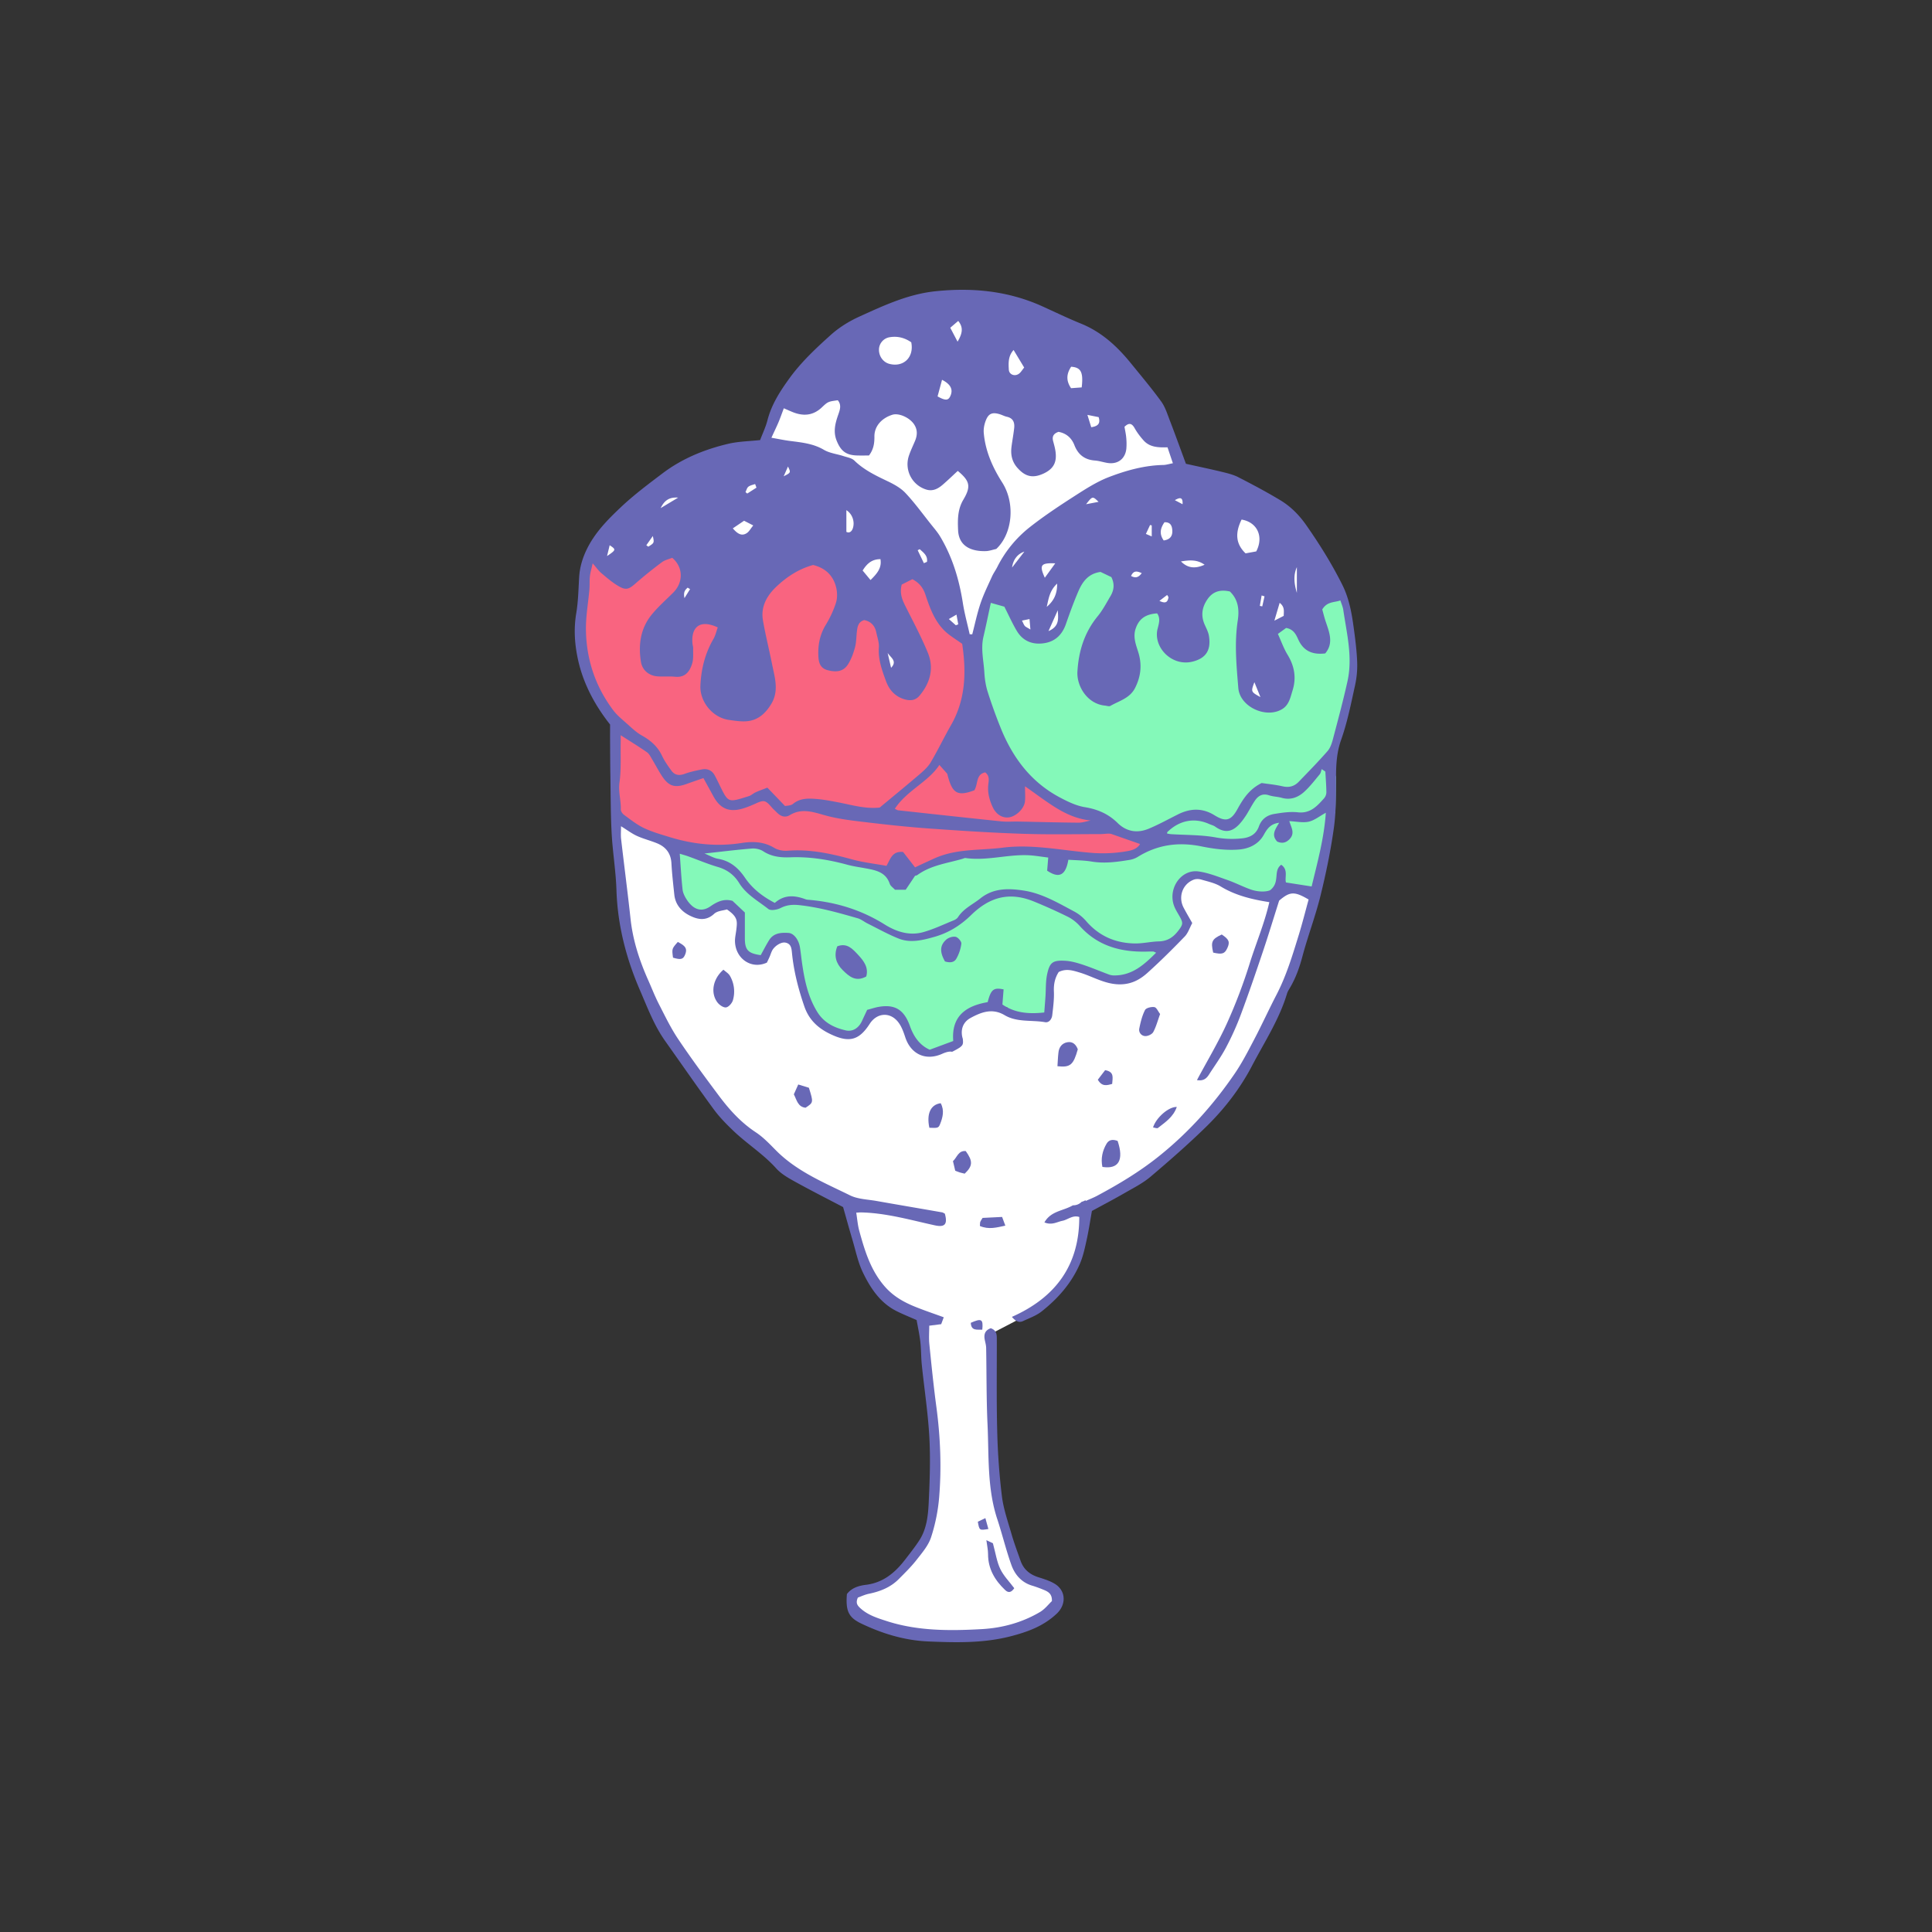 <svg data-bbox="59.498 30.001 81.003 139.999" viewBox="0 0 200 200" height="200" width="200" xmlns="http://www.w3.org/2000/svg" data-type="color">
    <rect x="0" y="0" width="200" height="200" fill="#333333" stroke="none"/>
    <g>
        <path d="M138.307 80.423l-.073 3.713-.51.575-.708 4.32-.662 3.422-.662.046-1.773-.456-1.694.251-1.535.614-2.892-1.196-2.647-.826-1.906-.04-.907.7-.457 2.272.993 2.021s-.701 1.196-.867 1.321c-.165.126-2.237 2.068-2.237 2.068l-2.276 1.856s-1.237.205-1.939.205c-.708 0-2.693-.786-2.693-.786l-2.144-.509h-1.079l-.768.595-.516 1.156.126 3.178-.496.495-3.249-.37-.463-.76-2.488-.192-2.064 1.348-.423.469-.205 1.07-.205 1.202-1.317.443-1.495.476s-1.032-.799-1.284-.918c-.245-.126-.787-1.612-.907-1.652-.126-.04-1.204-1.691-1.204-1.691s-.787-.178-1.072-.211c-.285-.026-.622.165-.953.291s-.45.535-.662.7c-.205.165-.622.872-.622.872s-.82.575-1.29.72c-.463.145-1.065-.185-1.231-.145-.165.04-1.74-1.031-1.74-1.031l-1.813-2.933-.787-3.495-.602-2.14-.39-.35s-.457.079-.662.165c-.205.079-.907.555-.907.555l-.543.548s-.364.78-.364.885c.007.086-.629.033-.999 0-.371-.04-1.158-.667-1.158-.667l-.212-1.097v-2.649l-.675-.634-.854-.495-1.297.416s-1.39.41-1.76.41c-.371 0-.827-.284-1.065-.41s-.337-1.156-.51-1.282c-.159-.126-.331-2.021-.331-2.021l-.582-2.517.715-.912 4.169.33 2.647-.251 1.409.086 1.079.535 1.363.165 1.945.086 4.586.7 3.183.786s2.031.244 2.488.264c.45.02 1.773 0 1.773 0l2.468-1.215s2.825-.37 3.09-.416c.265-.04 3.917-.244 4.122-.244s3.924.244 3.924.244l2.819.416 4.877-.165 2.124-.799.119-2.008.509.284c.721-.119 2.296-1.361 2.296-1.361l1.998-.449s.807.046 1.224 0c.417-.04 2.17 1.064 2.17 1.064l.496-.159 1.059-.905 1.978-2.669 1.456-.211 2.005.416L136 80.196l1.502-1.85.805 2.077z" fill="#84F9B9" data-color="1"/>
        <path d="M70.315 87.749h4.175c.124 0 2.151-.206 2.275-.206h1.447l1.241.206 1.53.537s1.406-.124 1.53 0 1.985.372 2.109.372c.124 0 5.5 1.115 5.5 1.115s2.44.33 2.605.33c.165 0 1.654.041 1.778 0 .124-.041 2.275-.867 2.275-.867l2.74-.784 2.513-.372s6.286-.083 6.658 0c.372.083 4.384.752 4.384.752s1.726.174 2.104 0c.378-.174 2.747-.587 2.747-.587l.484-.495-.05-.826-.434-.279s-1.501-.877-1.666-.918c-.165-.041-1.847-.323-1.847-.323s-2.082.323-2.537.24c-.455-.083-15.55-.495-15.674-.495s-10.339-1.214-10.339-1.214l-2.564-.562-.827.372s-.951.165-1.241.041c-.289-.124-.62-.206-.744-.413s-.827-.826-.951-.867c-.124-.041-.744.165-.91 0-.165-.165-.868.372-.868.372l-2.233.413-1.282-1.404-1.075-1.404-1.119-.408-1.487.614s-.755-.041-.956-.165-1.566-1.569-1.566-1.569-.385-1.132-.978-1.577c-.593-.446-1.214-.817-1.214-.817s-1.323-1.073-1.489-1.115c-.165-.041-.331.413-.414.578s-.289 8.505-.289 8.505l1.447.95 5.212 2.27z" fill="#F96480" data-color="2"/>
        <path d="M91.304 84.407c.637-.622 2.457-2.521 2.457-2.521l3.668-3.303 1.045-.743 2.874.991s1.511.76 1.759.793 3.887 1.85 3.887 1.85l4.166 1.76 2.12 1.626 1.436.333-1.072.74-8.65-.248-11.234-.826-2.456-.452z" fill="#F96480" data-color="2"/>
        <path d="M136.328 60.994l-1.542 2.477-.966 1.136-1.462.297s-.496.601-.549.991c-.053.383-.112 1.704-.112 1.704s.278 1.434.331 2.365c.06.938-.662 2.537-.768 2.477-.113-.053-.94.059-1.27 0-.331-.053-1.277-1.427-1.277-1.427l.562-2.755V64.41l-.993-3.58s-2.759-.165-2.925-.165c-.165 0-1.707 2.365-1.82 2.53-.112.165-2.038.991-2.038.991l-4.744-3.078-1.27-2.259s-1.654-.661-1.926-.608c-.278.059-1.767 1.817-1.767 1.817l-1.489 3.858s-1.045 1.757-1.323 1.87c-.278.112-1.045.277-1.045.277s-1.601-.443-1.879-.608c-.278-.165-1.588-2.874-1.588-2.874l-.893-1.533-1.615 2.537-.205.33-.907 2.649s-.39-.231-.854-.509c-.609-.363-1.343-.786-1.436-.819-.165-.059-1.27-1.704-1.27-1.704s-1.595-3.746-1.707-3.911c-.112-.165-1.873-.225-2.336-.225s-.642.938-.807 1.216c-.165.271.165 1.374.278 1.652.106.271.602 2.2 1.158 3.997.549 1.79.106 3.045 0 3.27-.113.218-.331.713-.774.766-.443.059-.715-.383-.774-.548-.053-.165-.715-2.094-.715-2.094l-.88-3.409s-.331-.773-.993-1.156c-.662-.39-1.436-1.216-1.714-1.764-.271-.548-1.158-1.764-1.873-2.755-.715-.991-1.323-.694-1.323-.694s-3.143.363-5.459 1.136c-2.316.773-1.873.991-5.624 3.356-3.752 2.372-2.091.773-2.091.773l-1.436-.277.331-1.262.496-2.041.609-1.685-1.548-.898s-1.82.383-2.316.74c-.496.357-2.865.965-2.865.965s-1.714-.443-1.985-.495c-.278-.053-1.158-1.209-1.489-1.434l4.076-3.356 10.647-6.388 2.091-.495s.556-.39 1.237-.859a3.813 3.813 0 0 0-.463-.073l1.985-4.129 1.045-.885 1.985-.436 3.256.218 3.805-6.606s4.248.163 4.466.275c.218.112 5.077-1.819 5.514-1.707.443.112 3.198 1.652 3.529 1.817.331.165 3.088 1.156 3.75 1.156.662 0 3.306 1.812 3.915 1.872.602.053 3.533 3.083 3.97 3.083.443 0-.937 1.707-.937 1.707l.554 1.759 1.429-.548 3.037 1.599 1.429 1.539.887 2.2-.88.211c.708.674 1.317 1.275 1.317 1.275s4.963 1.486 5.902 1.817c.94.33 3.692 2.312 3.692 2.312l2.647 4.519.992 2.362z" fill="#FFFFFF" data-color="3"/>
        <path d="M100.848 66.563c-.126.053-.251.099-.331.099-.192 0-.516-.548-.516-.548l-.007-.059.854.508z" fill="#FFFFFF" data-color="3"/>
        <path d="M101.96 63.584l-.754 2.808s-.179.099-.357.172l.907-2.649.204-.331z" fill="#FFFFFF" data-color="3"/>
        <path d="M102.111 62.094l-.762 3.112v5.74l1.316 4.011 3.671 5.809 3.325 2.282s2.355.899 2.84 1.037c.485.138 2.217 1.106 2.217 1.106l1.87 1.037s.943.415 1.337.415 3.096-1.452 3.096-1.452l2.286-.785 2.163.301 1.231.761 1.316-.692 1.455-2.282.762-.761 1.455-.207 2.009.415 1.455-.692 2.355-2.905 1.039-1.867 1.039-4.633.554-2.766V65.62l-.97-3.527-.485-.83h-1.593l-1.455 2.006.37 2.075-1.063-.346-1.593-.553-1.732.692.208 2.835.623 2.42s-.277 1.521-.901 1.66c-.623.138-1.732.277-1.94.277s-.901-1.106-.901-1.314v-4.841l-.139-4.08-.97-2.075s-1.561-.138-2.131 0c-.57.138-1.956 1.729-1.956 1.729l-1.178 2.559-1.593-1.176-1.734-.83-2.283-1.452-1.039-1.591-1.385-1.383s-2.147.968-2.355 1.106-.901 1.867-.901 1.867l-.97 2.42-.208 1.314-.485.83-.97.553h-1.247s-.554-.207-.831-.346-1.316-1.314-1.316-1.314-.277-1.452-.554-1.729c-.277-.277-1.801-1.383-1.801-1.383l-.551.901z" fill="#84F9B9" data-color="1"/>
        <path d="M62.28 57.668l2.84 1.66 2.217-1.314 3.256-1.037 1.385 1.176-.554 1.452-1.109 2.351-.415 1.175s2.286.415 3.117.277 3.186-1.037 3.741-1.383c.554-.346 3.464-2.351 3.879-2.697.416-.346 1.316-1.314 2.078-1.452.762-.138 3.256.207 3.464.277s2.632 2.559 2.632 2.559 1.87 1.798 2.217 2.144 1.039 2.559 1.039 2.559l-.693 2.628.693 1.936 1.247 1.037 1.108-1.037s.277-2.144 0-2.559c-.277-.415-1.385-3.043-1.385-3.804 0-.761-.208-3.389-.208-3.389s.139-.761.416-.83c.277-.069 2.563.138 2.563.138l.97 2.075 1.178 2.905 1.566 1.314.48.622.517 2.628-.519 5.048-1.525 2.974-1.49 1.383-1.662 2.282-3.186 2.075-.831 1.566-6.65-.736-1.87-.277-1.385.415s-1.108-.346-1.247-.553c-.139-.207-1.039-.83-1.039-.83l-1.94.622h-1.801l-1.108-.692-1.593-2.213-.623-.069-1.733.622-1.177-.484-2.078-2.835s-2.147-1.452-2.355-1.591-2.424-3.043-2.424-3.043l-1.94-3.112-.485-4.495.346-4.91.485-2.075.693-.83.898.347z" fill="#F96480" data-color="2"/>
        <path d="M63.441 84.407c.386.055 1.82 1.211 2.316 1.321.496.11 3.529 1.652 3.529 1.652s.662.33.662.771c0 .44.331 3.633.331 3.633l.276 1.541 1.103 1.211s1.268.055 1.544 0 1.666-.606 1.688-.661c.022-.055 1.074.165 1.074.165l.712.826v3.138l.607 1.233s.551.431.772.314c.221-.116 1.158-.314 1.158-.314l.937-1.763 1.103-.547.662.547.496 1.763.674 2.455.941 3.028 1.087 1.321 1.93 1.176h1.043l1.623-1.505.697-.772 1.489-.275 1.213.661 1.379 2.512.937.791.651.475 1.501-.475 1.598-.791v-1.356l.792-1.486 2.02-1.046 1.82.303.937.798 2.261.165 1.268-.11.276-1.266.331-3.248s.772-1.152.937-1.016c.165.136 1.723.388 1.723.388l3.604 1.332h1.345l2.487-1.332 2.09-2.154 1.765-2.172-.772-1.652-.269-1.541.696-1.392 1.173-.589s2.475.33 2.644.606c.169.275 2.54 1.156 2.54 1.156l1.599.44 1.379-.11.607-.495 2.04-.165 1.544.385-.331 2.587-3.474 9.854-5.569 9.193-6.575 6.374-7.431 4.801-.386 2L111 132l-2.833 3.167-5.906 3.08.46 10.955.422 5.395 1.323 5.34 1.158 2.587 1.268 1.046 1.599.826.772.371.11 1.171-.827 1.101-3.198 1.652s-3.745.661-4.161.661c-.416 0-6.978-.385-6.978-.385l-4.797-1.486-1.268-1.046v-.771s.221-.275.551-.606 1.103-.716 1.323-.771 3.143-1.376 3.143-1.376l.827-.606.386-1.376.993-1.525.662-.843s.662-3.083.772-3.248-.551-11.065-.551-11.065l-.882-7.629-3.088-2.17-2.206-1.707-1.158-3.578-1.268-4.624-4.411-2.532-6.727-5.283-5.521-6.352-3.743-6.918-2.537-6.771-.607-8.037-.661-4.24z" fill="#FFFFFF" data-color="3"/>
        <path d="M140.491 68.445c-.051-1.198-.208-2.394-.372-3.584-.205-1.492-.481-2.964-1.17-4.337-1.082-2.157-2.351-4.196-3.734-6.17-.726-1.037-1.601-1.923-2.672-2.568-1.418-.854-2.884-1.633-4.358-2.389-.527-.27-1.129-.413-1.711-.554-1.204-.293-2.417-.545-3.707-.832-.554-1.497-1.101-3.014-1.68-4.518-.255-.664-.475-1.376-.885-1.939-.992-1.361-2.078-2.654-3.142-3.962-1.415-1.74-3.026-3.227-5.154-4.09-1.358-.551-2.679-1.193-4.015-1.797-3.534-1.595-7.226-1.954-11.056-1.554-2.841.297-5.359 1.481-7.89 2.63-1.052.477-2.081 1.117-2.937 1.886-1.534 1.378-3.049 2.792-4.275 4.48-.98 1.349-1.867 2.723-2.288 4.365-.176.684-.49 1.333-.758 2.044-1.117.123-2.224.135-3.276.381-2.462.577-4.789 1.527-6.821 3.061-1.493 1.128-3 2.258-4.355 3.541-1.325 1.255-2.616 2.56-3.458 4.257-.482.973-.766 1.932-.827 2.995-.071 1.238-.095 2.488-.299 3.705-.281 1.673-.154 3.31.215 4.929.576 2.525 1.828 4.729 3.289 6.578 0 .721-.003 1.276.001 1.83.007 1.16.01 2.32.03 3.48.033 1.995.024 3.992.133 5.982.107 1.951.433 3.892.496 5.843.117 3.63.998 7.054 2.432 10.368.778 1.797 1.46 3.637 2.605 5.251 1.676 2.364 3.325 4.748 5.038 7.086.573.783 1.268 1.487 1.969 2.164 1.433 1.384 3.148 2.445 4.494 3.946.509.568 1.229.977 1.91 1.355 1.643.911 3.32 1.76 5.014 2.649.321 1.13.638 2.285.979 3.434.331 1.114.563 2.28 1.061 3.316.784 1.63 1.781 3.152 3.483 4.014.635.321 1.299.582 2.088.932.126.722.296 1.486.385 2.26.09.784.069 1.58.15 2.365.258 2.508.646 5.008.783 7.521.123 2.246.039 4.51-.068 6.76-.064 1.345-.209 2.724-.977 3.905-.449.691-.966 1.34-1.47 1.994-1.04 1.348-2.268 2.386-4.058 2.603-.743.09-1.479.317-1.962.955-.141 1.749.169 2.421 1.475 3.048 2.195 1.054 4.516 1.756 6.94 1.858 2.85.12 5.705.196 8.533-.533 1.786-.46 3.419-1.063 4.776-2.347 1.016-.962.954-2.407-.244-3.11-.511-.3-1.1-.48-1.67-.662-.883-.282-1.518-.81-1.829-1.69-.325-.92-.669-1.835-.939-2.771-.375-1.3-.833-2.6-.998-3.931a69.866 69.866 0 0 1-.484-6.735c-.082-3.194-.033-6.392-.042-9.588-.001-.426-.034-.839-.621-1.058-.657.232-.739.699-.611 1.274.056.252.124.508.129.763.049 2.635.02 5.272.142 7.903.154 3.292-.049 6.624 1.012 9.83.518 1.567.901 3.18 1.456 4.732.362 1.012 1.05 1.819 2.16 2.149.396.118.784.265 1.166.421.463.189.906.41.871 1.176-.354.333-.73.832-1.226 1.126-1.849 1.095-3.911 1.656-6.02 1.774-3.311.185-6.642.208-9.862-.834-.966-.313-1.936-.611-2.716-1.325-.309-.283-.516-.541-.262-1.105.318-.113.722-.308 1.148-.396 1.17-.24 2.241-.666 3.092-1.526.632-.638 1.281-1.27 1.832-1.975.572-.732 1.224-1.487 1.504-2.341.438-1.34.725-2.763.84-4.17.254-3.116.124-6.233-.291-9.339-.289-2.161-.509-4.332-.727-6.502-.062-.618-.01-1.248-.01-1.897l1.237-.158.265-.713c-1.069-.391-2.066-.723-3.037-1.12-1.152-.472-2.198-1.073-3.054-2.048-1.476-1.679-2.087-3.715-2.655-5.782-.164-.597-.209-1.226-.314-1.878.268-.016.374-.03.48-.028 2.621.055 5.124.786 7.658 1.339 1.041.227 1.338-.115 1.035-1.209-.088-.043-.184-.118-.289-.136-2.258-.395-4.519-.777-6.777-1.177-.927-.164-1.938-.182-2.754-.584-2.685-1.323-5.495-2.466-7.663-4.655-.659-.666-1.319-1.366-2.094-1.876-1.541-1.015-2.74-2.346-3.822-3.793-1.438-1.924-2.868-3.858-4.206-5.851-.766-1.141-1.368-2.396-1.997-3.623-.41-.799-.734-1.641-1.1-2.462-.906-2.029-1.59-4.115-1.832-6.341-.3-2.766-.662-5.525-.98-8.289-.048-.419-.007-.848-.007-1.319.642.397 1.119.763 1.653 1.005.67.304 1.396.481 2.078.762.912.375 1.429 1.039 1.485 2.067.059 1.088.185 2.173.3 3.258.11 1.033.75 1.74 1.616 2.168.821.406 1.678.576 2.509-.197.336-.313.946-.333 1.322-.452 1.154.795 1.074 1.225.967 2.133-.048.41-.153.824-.133 1.231.085 1.789 1.749 2.868 3.302 2.14.088-.185.19-.387.279-.594.09-.207.154-.425.253-.627.235-.48.925-.924 1.358-.852.644.107.661.641.711 1.128.191 1.879.656 3.679 1.272 5.472.547 1.594 1.674 2.452 3.081 3.045 1.703.719 2.669.353 3.688-1.23.757-1.175 2.146-1.265 2.986-.135.326.439.521.993.696 1.522.586 1.774 2.135 2.469 3.822 1.714.314-.141.727-.283 1.028-.208.268-.136.534-.275.785-.439.083-.054.22-.185.282-.278l.055-.169c0-.022.002-.066.007-.143a2.942 2.942 0 0 0-.024-.324 2.056 2.056 0 0 1-.096-.466c-.066-.776.291-1.355.908-1.689 1.109-.601 2.249-1.038 3.521-.283 1.283.762 2.791.48 4.188.726.405.071.693-.315.74-.72.093-.819.206-1.648.171-2.466-.032-.753.111-1.408.499-2.01.765-.376 1.416-.172 2.179.058 1.348.407 2.564 1.191 4.066 1.22 1.22.024 2.131-.46 2.94-1.188 1.336-1.202 2.612-2.472 3.861-3.764.346-.358.507-.895.777-1.392-.313-.556-.618-1.068-.894-1.595-.585-1.118-.111-2.453 1.046-2.895.228-.087.533-.084.77-.014.684.201 1.418.349 2.014.711 1.511.918 3.164 1.334 5.044 1.628-.496 2.181-1.364 4.212-2.018 6.298a54.49 54.49 0 0 1-2.351 6.206c-.91 2.007-2.052 3.91-3.124 5.917.64.114.976-.148 1.236-.556.588-.919 1.236-1.806 1.746-2.766a28.644 28.644 0 0 0 1.528-3.374c.813-2.174 1.565-4.372 2.305-6.572.586-1.74 1.118-3.498 1.694-5.312 1.113-.947 1.572-.983 3.051-.113-.338 1.222-.656 2.49-1.041 3.737-.643 2.082-1.272 4.17-2.284 6.12-.779 1.502-1.482 3.044-2.266 4.543-.642 1.226-1.275 2.47-2.053 3.61-2.214 3.244-4.809 6.137-7.902 8.604-1.988 1.586-4.135 2.871-6.36 4.06-.358.191-.739.338-1.166.531l-.034-.079a1.18 1.18 0 0 1-.39.165 1.204 1.204 0 0 1-.892.364l-.013-.001c-.999.591-2.269.571-2.949 1.77.771.324 1.307-.057 1.862-.165.565-.111 1.044-.616 1.746-.397.013 5.01-2.46 8.336-6.975 10.343.393.461.739.633 1.175.427.646-.306 1.35-.552 1.899-.987 1.69-1.336 3.104-2.935 3.964-4.934.336-.781.516-1.637.7-2.474.225-1.022.378-2.059.547-2.997 1.221-.666 2.322-1.241 3.396-1.861.91-.525 1.871-1.006 2.665-1.678 1.981-1.678 3.94-3.392 5.794-5.207 1.879-1.839 3.502-3.953 4.709-6.264 1.282-2.455 2.828-4.804 3.634-7.496.053-.178.153-.345.25-.506.625-1.039 1.028-2.15 1.34-3.328.558-2.105 1.344-4.151 1.866-6.263.575-2.325 1.062-4.682 1.393-7.053.242-1.739.216-3.522.223-5.285.005-1.31.075-2.552.528-3.833.649-1.835 1.03-3.77 1.449-5.678a9.53 9.53 0 0 0 .208-2.461zm-6.24-9.734v2.667c-.259-.888-.401-1.776 0-2.667zm-1.781 3.695c.55.428.421.869.421 1.348l-.968.497.547-1.845zm-1.866-.765l.298.093-.233 1.036-.252-.048.187-1.081zm-.124 10.523c-.995-.549-.995-.549-.626-1.544l.626 1.544zm-1.952-18.378c1.611.267 2.321 1.752 1.518 3.295l-1.106.203c-.999-.961-1.115-2.071-.412-3.498zm-3.829 4.676c-1.003.447-1.763.343-2.446-.343.875-.14 1.664-.215 2.446.343zm-2.281-6.264l-.8-.422c.446-.244.852-.414.8.422zm-8.686-9.017c.205.669-.068.94-.768 1.045l-.395-1.277 1.163.232zm-2.848-5.217c1.015.067 1.278.56 1.093 2.14l-1.102.081c-.559-.823-.447-1.527.009-2.221zm-5.957-1.733l1.096 1.818c-.205.243-.351.518-.58.665-.431.277-.983.049-1.011-.45-.037-.679-.079-1.401.495-2.033zm-5.732-3.008c.541.661.452 1.271-.068 2.146l-.756-1.44.824-.706zm-1.676 6.094c.92.47 1.168 1.025.853 1.698-.21.448-.502.476-1.316.02l.463-1.718zm-5.401-4.411c.811-.132 1.556.069 2.213.528.315 1.547-.801 2.623-2.276 2.23-.653-.174-1.104-.829-1.062-1.541a1.314 1.314 0 0 1 1.125-1.217zm-11.523 8.793c.189-.448.347-.909.546-1.434.307.133.57.25.836.362 1.142.482 2.187.427 3.131-.482.609-.587.682-.58 1.62-.711.427.508.203 1.039.021 1.566-.298.863-.505 1.711-.136 2.626.43 1.065.969 1.494 2.121 1.525.412.011.824.002 1.22.002.484-.627.572-1.279.565-1.964-.01-1.028.705-1.889 1.856-2.252.66-.208 1.768.275 2.245.982.374.553.352 1.131.104 1.723-.219.52-.468 1.03-.644 1.564a2.746 2.746 0 0 0 1.837 3.482c.655.189 1.187-.095 1.657-.498.539-.461 1.047-.957 1.574-1.443 1.248 1.042 1.398 1.598.577 2.982-.596 1.005-.593 2.065-.543 3.163.084 1.835 1.637 2.194 2.858 2.16.37-.01.737-.147 1.093-.223 1.673-1.565 1.999-4.71.614-6.885-.997-1.565-1.746-3.252-1.908-5.128-.04-.457.071-.969.255-1.393.279-.643.685-.758 1.393-.544.252.076.489.209.745.265.666.146.819.61.754 1.19-.071.636-.191 1.266-.273 1.9-.106.812.038 1.55.604 2.192.805.912 1.582 1.118 2.711.597 1.106-.511 1.402-1.253 1.225-2.375-.053-.334-.148-.662-.235-.989-.132-.498.076-.792.564-.954.797.15 1.346.624 1.639 1.376.381.978 1.057 1.514 2.119 1.593.448.033.885.186 1.331.254 1.057.161 1.835-.444 1.931-1.512a6.42 6.42 0 0 0-.016-1.126c-.033-.367-.115-.73-.179-1.109.463-.447.76-.378 1.06.158.25.447.57.866.913 1.25.636.714 1.518.745 2.48.717l.557 1.65c-.417.078-.7.172-.985.178-1.954.038-3.819.558-5.608 1.24-1.286.49-2.478 1.265-3.645 2.015-1.581 1.016-3.154 2.06-4.626 3.223a12.198 12.198 0 0 0-3.314 4.083c-.17.334-.395.642-.549.983-.415.92-.867 1.83-1.188 2.784-.352 1.045-.576 2.133-.855 3.203l-.265-.009c-.239-1.076-.537-2.143-.707-3.23-.382-2.439-1.078-4.763-2.353-6.89-.269-.448-.619-.848-.946-1.259-.867-1.089-1.687-2.224-2.638-3.237-.496-.528-1.192-.909-1.86-1.228-1.229-.586-2.441-1.165-3.437-2.136-.269-.263-.738-.334-1.125-.461-.675-.221-1.428-.298-2.022-.648-1.12-.662-2.34-.767-3.567-.928-.549-.072-1.093-.188-1.87-.324.309-.68.538-1.142.738-1.616zm39.87 12.248c-.494-.7-.326-1.288.077-1.882.649-.033.79.398.815.853.031.536-.198.935-.892 1.029zm.494 5.901c-.077.39-.209.711-.936.354l.801-.613c.077.141.145.207.135.259zm-1.732-7.46v1.142l-.605-.258.433-.923.172.039zm-1.034 4.943c-.325.439-.629.546-1.106.295.25-.573.598-.524 1.106-.295zm-4.47-7.381l-1.293.248c.671-.853.671-.853 1.293-.248zm-4.29 8.464c.02 1.13-.395 1.834-1.077 2.408.195-.806.273-1.657 1.077-2.408zm-1.274-.606c-.591-1.311-.437-1.553 1.079-1.491l-1.079 1.491zm1.343 3.361c.033.792.228 1.657-.964 2.162l.964-2.162zm-2.927.915l.092 1.082c-.355-.22-.5-.271-.582-.372-.109-.135-.167-.31-.289-.55l.779-.16zm-1.804-5.336c.087-.752.529-1.402 1.271-1.646l-1.271 1.646zm-2.025 24.765c.356.788.998 1.181 1.674 1.103.731-.084 1.582-.869 1.677-1.623.059-.471.011-.956.011-1.597 1.193.833 2.195 1.605 3.268 2.261 1.062.649 2.207 1.144 3.53 1.281-.42.079-.841.228-1.26.225-2.072-.017-4.143-.076-6.214-.116-.598-.012-1.202.04-1.794-.021-3.556-.367-7.11-.757-10.664-1.145-.099-.011-.191-.088-.34-.16 1.246-1.903 3.472-2.778 4.61-4.536l.816.916c.493 2.006 1.004 2.384 2.801 1.71.416-.652.132-1.647 1.126-1.855.518.385.345.923.31 1.377-.06.783.139 1.495.449 2.18zm-3.549-18.881l-.25.095-.724-.645.792-.459.182 1.009zm-3.238-6.469l-.32.136-.641-1.341.21-.107c.395.357.85.677.751 1.312zm-3.716 10.966l-.354-1.533c.317.482 1.031.84.354 1.533zm-2.127-9.084l-.817-.984c.465-.748.978-1.174 1.845-1.178.154.915-.352 1.499-1.028 2.162zm-1.802-5.455c-.12.457-.386.621-.698.468V52.81c.61.391.864 1.144.698 1.78zm-7.188-5.284l.445-1.012c.305.63.305.63-.445 1.012zm-3.655 1.08c.189-.149.462-.192.699-.28l.138.375-.953.611-.182-.149c.094-.191.146-.438.298-.557zm-.446 3.521l.95.485c-.275.337-.427.639-.672.797-.477.307-.895.149-1.443-.493l1.165-.789zm-5.841 6.928l.251.15-.579.93c-.142-.669.101-.871.328-1.08zm-.984-9.321L68.39 52.6c.344-.707.813-1.166 1.81-1.086zm-2.619 3.975c.153.713.153.713-.469 1.102l-.205-.149.674-.953zm-4.468.953c.677.449.673.479-.272 1.121l.272-1.121zm.385 17.104c-1.873-2.48-2.811-5.309-2.843-8.398-.014-1.38.242-2.761.361-4.144.039-.448.001-.904.05-1.351.042-.381.158-.753.287-1.338.399.459.608.767.881.999.542.459 1.086.93 1.69 1.298.863.527 1.141.421 1.886-.231a44.773 44.773 0 0 1 2.712-2.183c.314-.234.739-.32 1.065-.454 1.161.976 1.165 2.553.101 3.609-.745.74-1.54 1.442-2.205 2.249-1.176 1.429-1.417 3.128-1.133 4.91.138.864.824 1.443 1.732 1.507.601.042 1.211-.021 1.81.038.829.081 1.444-.287 1.77-1.4.142-.486.079-1.035.094-1.555.004-.148-.05-.297-.066-.447-.162-1.526.57-2.65 2.613-1.707-.141.387-.233.823-.445 1.19-.868 1.5-1.276 3.114-1.352 4.833-.074 1.672 1.265 3.32 2.955 3.554.628.087 1.276.194 1.898.132 1.128-.114 1.886-.812 2.469-1.765.843-1.378.371-2.759.095-4.142-.301-1.51-.678-3.007-.942-4.523-.25-1.433.416-2.583 1.413-3.52 1.077-1.012 2.304-1.817 3.778-2.22 1.284.313 2.119 1.114 2.404 2.4.108.489.108 1.063-.045 1.533-.254.78-.608 1.546-1.037 2.246-.62 1.012-.831 2.092-.777 3.241.031.658.166 1.259.966 1.471.922.244 1.638.128 2.103-.607.333-.527.557-1.144.72-1.751.145-.539.134-1.119.202-1.679.061-.496.154-.979.755-1.151.697.143 1.105.579 1.248 1.27.106.514.305 1.04.269 1.547-.092 1.255.328 2.384.741 3.511.336.917.958 1.607 1.956 1.885.602.167 1.117.091 1.531-.41 1.089-1.318 1.496-2.82.845-4.411-.682-1.667-1.541-3.263-2.348-4.878-.327-.655-.587-1.303-.362-2.188l1.105-.559c.701.372 1.1.853 1.35 1.601.523 1.564 1.091 3.143 2.51 4.187.387.285.789.55 1.297.902.42 2.827.395 5.704-1.149 8.404-.728 1.273-1.363 2.6-2.108 3.863-.279.472-.719.868-1.143 1.231-1.369 1.171-2.764 2.311-4.14 3.454-1.497.158-2.877-.27-4.279-.538-.774-.148-1.554-.299-2.338-.357-.823-.062-1.65-.074-2.365.522-.223.186-.618.167-.816.214l-1.83-1.903c-.477.187-.859.32-1.225.487-.239.108-.441.315-.686.391-2.181.674-2.111.735-3.043-1.16-.165-.336-.323-.677-.506-1.004-.295-.529-.772-.711-1.344-.595-.587.119-1.182.241-1.741.448-.578.214-1.047.154-1.402-.343-.348-.486-.704-.98-.956-1.518-.454-.971-1.188-1.6-2.107-2.113-.575-.321-1.063-.805-1.563-1.246-.475-.424-.986-.835-1.366-1.338zm5.8 13.103c-.898-.277-1.814-.537-2.657-.94-.732-.35-1.384-.877-2.046-1.36-.165-.12-.336-.373-.33-.559.028-.929-.269-1.818-.137-2.782.188-1.367.098-2.773.126-4.162.004-.183 0-.365 0-.736.993.637 1.877 1.176 2.726 1.767.231.161.369.467.523.722.347.573.654 1.17 1.02 1.73.708 1.084 1.348 1.267 2.601.808.523-.191 1.05-.368 1.693-.592l1.051 1.916c.675 1.224 1.579 1.632 2.916 1.267.504-.138.994-.344 1.471-.56.823-.372.993-.339 1.62.392.17.199.37.371.555.557.384.388.839.56 1.327.264 1.234-.746 2.395-.33 3.648.02 1.401.392 2.875.551 4.327.724 2.165.259 4.336.491 6.511.645 3.192.227 6.388.434 9.586.542 2.703.092 5.411.037 8.117.032.374-.001.747-.087 1.078-.02l2.991 1.046c-.236.448-.757.642-1.276.733a14.545 14.545 0 0 1-3.705.187c-3.074-.243-6.141-.932-9.234-.539-2.155.274-4.374.117-6.462.866-.526.189-1.03.442-1.541.672-.363.163-.721.337-1.071.501l-1.236-1.591c-1.157-.122-1.313.755-1.724 1.433-1.193-.217-2.396-.348-3.548-.664-2.19-.601-4.377-1.08-6.673-.9-.459.036-1.006-.063-1.393-.296-1.08-.651-2.222-.686-3.392-.503-2.543.396-5.023.132-7.462-.62zm46.092 14.328a1.614 1.614 0 0 1-.554-.08c-.918-.338-1.819-.725-2.746-1.032-.598-.198-1.227-.376-1.85-.408-1.274-.065-1.593.181-1.852 1.457-.148.729-.11 1.496-.161 2.245-.037.545-.082 1.089-.125 1.652-1.647.184-3.061.044-4.333-.825l.123-1.563c-1.042-.215-1.307-.003-1.649 1.319-2.151.371-3.777 1.367-3.564 4.023l-2.435.903c-1.089-.49-1.679-1.419-2.045-2.446-.588-1.652-1.509-2.287-3.222-1.994-.37.063-.73.186-1.208.311-.157.337-.348.738-.532 1.143-.333.734-.959 1.152-1.693.982-1.198-.277-2.252-.793-2.941-1.91-.994-1.614-1.346-3.409-1.6-5.24-.067-.484-.115-.971-.194-1.454-.125-.769-.621-1.448-1.186-1.483-.756-.046-1.536-.003-2.003.746-.315.506-.585 1.04-.871 1.555-1.331-.19-1.647-.542-1.642-1.799.003-.827.001-1.654.001-2.616l-1.279-1.205c-.92-.266-1.645.122-2.283.564-1.057.732-1.889.179-2.46-.699-.201-.31-.387-.678-.426-1.036-.132-1.189-.194-2.385-.293-3.71.354.109.622.179.881.273 1.026.37 2.035.799 3.079 1.105.963.282 1.683.831 2.191 1.656.739 1.199 1.965 1.853 3.018 2.687.25.198.904.086 1.264-.096.641-.326 1.24-.377 1.947-.301 2.073.223 4.06.791 6.049 1.36.352.101.656.361.991.528 1.077.535 2.131 1.13 3.245 1.573 1.215.483 2.473.168 3.668-.169 1.46-.412 2.693-1.157 3.826-2.262 1.811-1.767 3.84-2.499 6.508-1.406a53.86 53.86 0 0 1 3.502 1.575c.46.228.897.572 1.24.956 1.825 2.045 4.175 2.7 6.809 2.655.264-.005.528-.014.792-.008.069.002.137.052.304.121-1.228 1.227-2.447 2.338-4.291 2.353zm20.39-9.211l-2.658-.415c-.155-.531.269-1.309-.491-1.831-.874.631-.065 1.8-1.154 2.638-.413.177-1.229.198-2.03-.089-.805-.288-1.57-.687-2.376-.968-.988-.345-1.983-.752-3.008-.891-1.754-.238-3.13 1.676-2.561 3.456.135.422.391.808.611 1.2.388.691.353.842-.152 1.499-.513.668-1.119 1.066-1.998 1.087-.824.019-1.647.224-2.468.213-2.016-.026-3.726-.764-5.064-2.322a4.34 4.34 0 0 0-1.229-.985c-1.663-.884-3.316-1.869-5.198-2.162-1.552-.242-3.146-.293-4.512.802-.787.631-1.745 1.051-2.318 1.944-.095.147-.28.264-.449.332-1.043.423-2.068.917-3.146 1.219-1.426.4-2.786-.033-3.992-.788-2.378-1.488-4.961-2.294-7.737-2.545-.15-.014-.309-.013-.447-.064-1.116-.416-2.2-.514-3.195.373-1.334-.697-2.348-1.516-3.101-2.625-.684-1.007-1.532-1.732-2.782-1.943-.421-.071-.814-.311-1.399-.546 1.774-.193 3.333-.389 4.897-.514.387-.031.857.066 1.176.276.877.576 1.837.669 2.823.631 2.017-.077 3.974.248 5.911.774.616.167 1.255.252 1.884.369 1.049.195 2.083.389 2.491 1.603.076.227.34.392.541.613h1.108l.971-1.448c-.007.002.153-.015.267-.097 1.387-.997 3.058-1.197 4.637-1.654.109-.031.224-.099.326-.084 2.153.306 4.26-.365 6.398-.294.705.023 1.406.155 2.157.242l-.112 1.359c1.232.832 1.921.496 2.194-1.13.794.057 1.616.056 2.416.188 1.332.22 2.633.039 3.936-.175.289-.048.588-.157.837-.311 2.055-1.274 4.237-1.566 6.604-1.082 1.27.26 2.608.427 3.889.319.962-.081 1.974-.498 2.536-1.496.322-.571.665-1.165 1.603-1.271-.405.685-.845 1.269-.194 1.95.446.19.865.17 1.273-.257.584-.61.18-1.191-.026-1.864.706.033 1.387.191 2.005.058.585-.127 1.103-.559 1.775-.925-.18 2.641-.864 5.116-1.469 7.631zm1.305-9.146c-.726.808-1.421 1.613-2.724 1.47-.805-.089-1.65.036-2.459.171-.731.122-1.306.525-1.579 1.287-.283.789-.886 1.145-1.725 1.236a9.437 9.437 0 0 1-2.768-.098c-1.498-.27-3.052-.235-4.582-.332-.144-.009-.286-.041-.426-.062.008-.083-.004-.134.017-.154 1.255-1.224 2.804-1.523 4.329-.84.206.092.44.144.62.271 1.306.926 2.182.361 3.131-1.054.356-.53.633-1.112.992-1.639.342-.502.794-.769 1.455-.549.423.141.891.142 1.322.264.894.254 1.665-.034 2.297-.599.606-.543 1.107-1.205 1.632-1.834.117-.14.141-.356.208-.537l.376.255c.039.709.097 1.418.105 2.128a.993.993 0 0 1-.221.616zm2.407-12.1c-.447 2.018-.986 4.016-1.514 6.015-.113.429-.271.898-.554 1.221-.959 1.092-1.974 2.134-2.986 3.178-.447.461-.984.619-1.65.467-.762-.175-1.547-.247-2.181-.343-1.291.639-1.926 1.648-2.515 2.715-.661 1.197-1.22 1.331-2.372.619-1.239-.767-2.488-.727-3.758-.096-1.009.502-1.998 1.053-3.036 1.487-1.173.49-2.298.33-3.233-.591-.949-.935-2.064-1.418-3.39-1.635-.899-.148-1.779-.577-2.598-1.012-2.998-1.591-4.895-4.148-6.132-7.234a51.64 51.64 0 0 1-1.334-3.714c-.201-.637-.3-1.321-.34-1.99-.073-1.229-.385-2.453-.092-3.696.256-1.088.477-2.185.763-3.503l1.399.395c.487.953.847 1.776 1.309 2.538.663 1.092 1.725 1.443 2.928 1.222 1.078-.198 1.768-.906 2.133-1.953.395-1.132.804-2.262 1.276-3.363.425-.991 1.015-1.864 2.312-2.041l1.12.536c.35.693.28 1.344-.088 1.963-.422.711-.809 1.458-1.33 2.092-1.377 1.678-1.974 3.627-2.095 5.736-.086 1.492 1.017 3.337 2.858 3.512.185.018.417.108.55.032.922-.532 2.027-.787 2.572-1.881.604-1.213.72-2.414.312-3.707-.245-.777-.557-1.558-.261-2.421.339-.986.989-1.489 2.218-1.571.378.512.178 1.078.048 1.602-.47 1.891 1.455 3.908 3.585 3.4 1.594-.38 1.934-1.374 1.734-2.659-.062-.399-.265-.781-.433-1.157-.423-.948-.296-1.823.29-2.663.574-.823 1.356-1.004 2.308-.789.875.835.987 1.895.816 3.011-.358 2.332-.132 4.664.058 6.982.161 1.968 2.913 3.209 4.57 2.165.693-.437.833-1.233 1.051-1.931.403-1.289.192-2.51-.523-3.68-.402-.658-.659-1.405-1.001-2.154l.85-.617c.761.124 1.027.678 1.247 1.169.548 1.226 1.482 1.622 2.804 1.466.877-1.042.44-2.14.066-3.244-.161-.476-.278-.966-.374-1.307.51-.842 1.222-.702 1.876-.933.11.348.253.654.3.975.359 2.451.989 4.896.437 7.387z" fill="#6868B6" data-color="4"/>
        <path d="M74.89 100.383c-1.104.953-1.36 2.407-.618 3.39.199.263.623.555.893.512.277-.044.623-.445.709-.753a3.236 3.236 0 0 0-.307-2.506c-.148-.263-.454-.438-.677-.643z" fill="#6868B6" data-color="4"/>
        <path d="M104.059 164.607c.36.342.66.211.936-.197-.501-.67-1.101-1.27-1.446-1.99-.362-.757-.481-1.63-.763-2.661l-.676-.32c.073.583.174 1.012.173 1.44-.002 1.533.709 2.715 1.776 3.728z" fill="#6868B6" data-color="4"/>
        <path d="M98.651 120.203l.235.99c.191.072.327.133.468.175.176.053.357.09.512.128.84-.802.859-1.289.107-2.339-.772-.067-.895.651-1.322 1.046z" fill="#6868B6" data-color="4"/>
        <path d="M96.208 116.745c.822.037.94.036 1.092-.337.292-.716.487-1.459.081-2.203-1.042.135-1.484 1.092-1.173 2.54z" fill="#6868B6" data-color="4"/>
        <path d="M82.178 113.283c.309.599.409 1.299 1.214 1.389.822-.543.822-.543.345-2.068l-1.102-.339-.457 1.018z" fill="#6868B6" data-color="4"/>
        <path d="M104.072 126.878l-.334-.901-2.018.1c-.094.155-.188.273-.241.407-.038.096-.022.214-.039.431.916.39 1.729.158 2.632-.037z" fill="#6868B6" data-color="4"/>
        <path d="M69.67 99.137c.823.248 1.065.179 1.271-.362.213-.56.045-.849-.774-1.264-.622.7-.622.7-.497 1.626z" fill="#6868B6" data-color="4"/>
        <path d="M100.497 136.936c.034.874.662.682 1.188.713.111-1.099-.074-1.205-1.188-.713z" fill="#6868B6" data-color="4"/>
        <path d="M101.224 157.527c.16.908.16.908 1.093.754l-.312-1.126-.781.372z" fill="#6868B6" data-color="4"/>
        <path d="M120.095 104.971c-.208-.267-.369-.677-.593-.714-.311-.052-.857.08-.97.302-.298.584-.459 1.25-.591 1.9a.65.65 0 0 0 .616.796c.279.011.702-.186.827-.416.298-.55.458-1.175.711-1.868z" fill="#6868B6" data-color="4"/>
        <path d="M114.559 118.383c-.444.749-.618 1.561-.439 2.415 1.681.264 2.243-.698 1.577-2.69-.485-.182-.893-.138-1.138.275z" fill="#6868B6" data-color="4"/>
        <path d="M110.489 107.893c-.531.096-.841.48-.912 1.01-.062.464-.072.935-.11 1.471 1.342.148 1.651-.137 2.107-1.753-.188-.481-.513-.831-1.085-.728z" fill="#6868B6" data-color="4"/>
        <path d="M127.055 98.14c.288-.628.175-.899-.58-1.401-1.022.476-1.149.744-.887 1.874.937.211 1.19.129 1.467-.473z" fill="#6868B6" data-color="4"/>
        <path d="M119.364 116.709c.179.025.414.131.504.059.738-.592 1.576-1.102 1.955-2.179-.849-.031-2.148 1.117-2.459 2.12z" fill="#6868B6" data-color="4"/>
        <path d="M115.132 112.206c.039-.639.252-1.252-.729-1.423l-.757.988c.419.724.909.601 1.486.435z" fill="#6868B6" data-color="4"/>
        <path d="M86.677 97.961c-.381.958-.134 1.78.559 2.465.648.641 1.341 1.266 2.439.658.263-.941-.269-1.626-.857-2.255-.558-.595-1.131-1.255-2.141-.868z" fill="#6868B6" data-color="4"/>
        <path d="M98.93 96.98c-.299-.065-.747.08-.984.295-.662.598-.671 1.289-.122 2.253.431.129.922.165 1.178-.289a4.185 4.185 0 0 0 .517-1.55c.025-.226-.34-.655-.589-.709z" fill="#6868B6" data-color="4"/>
    </g>
</svg>
